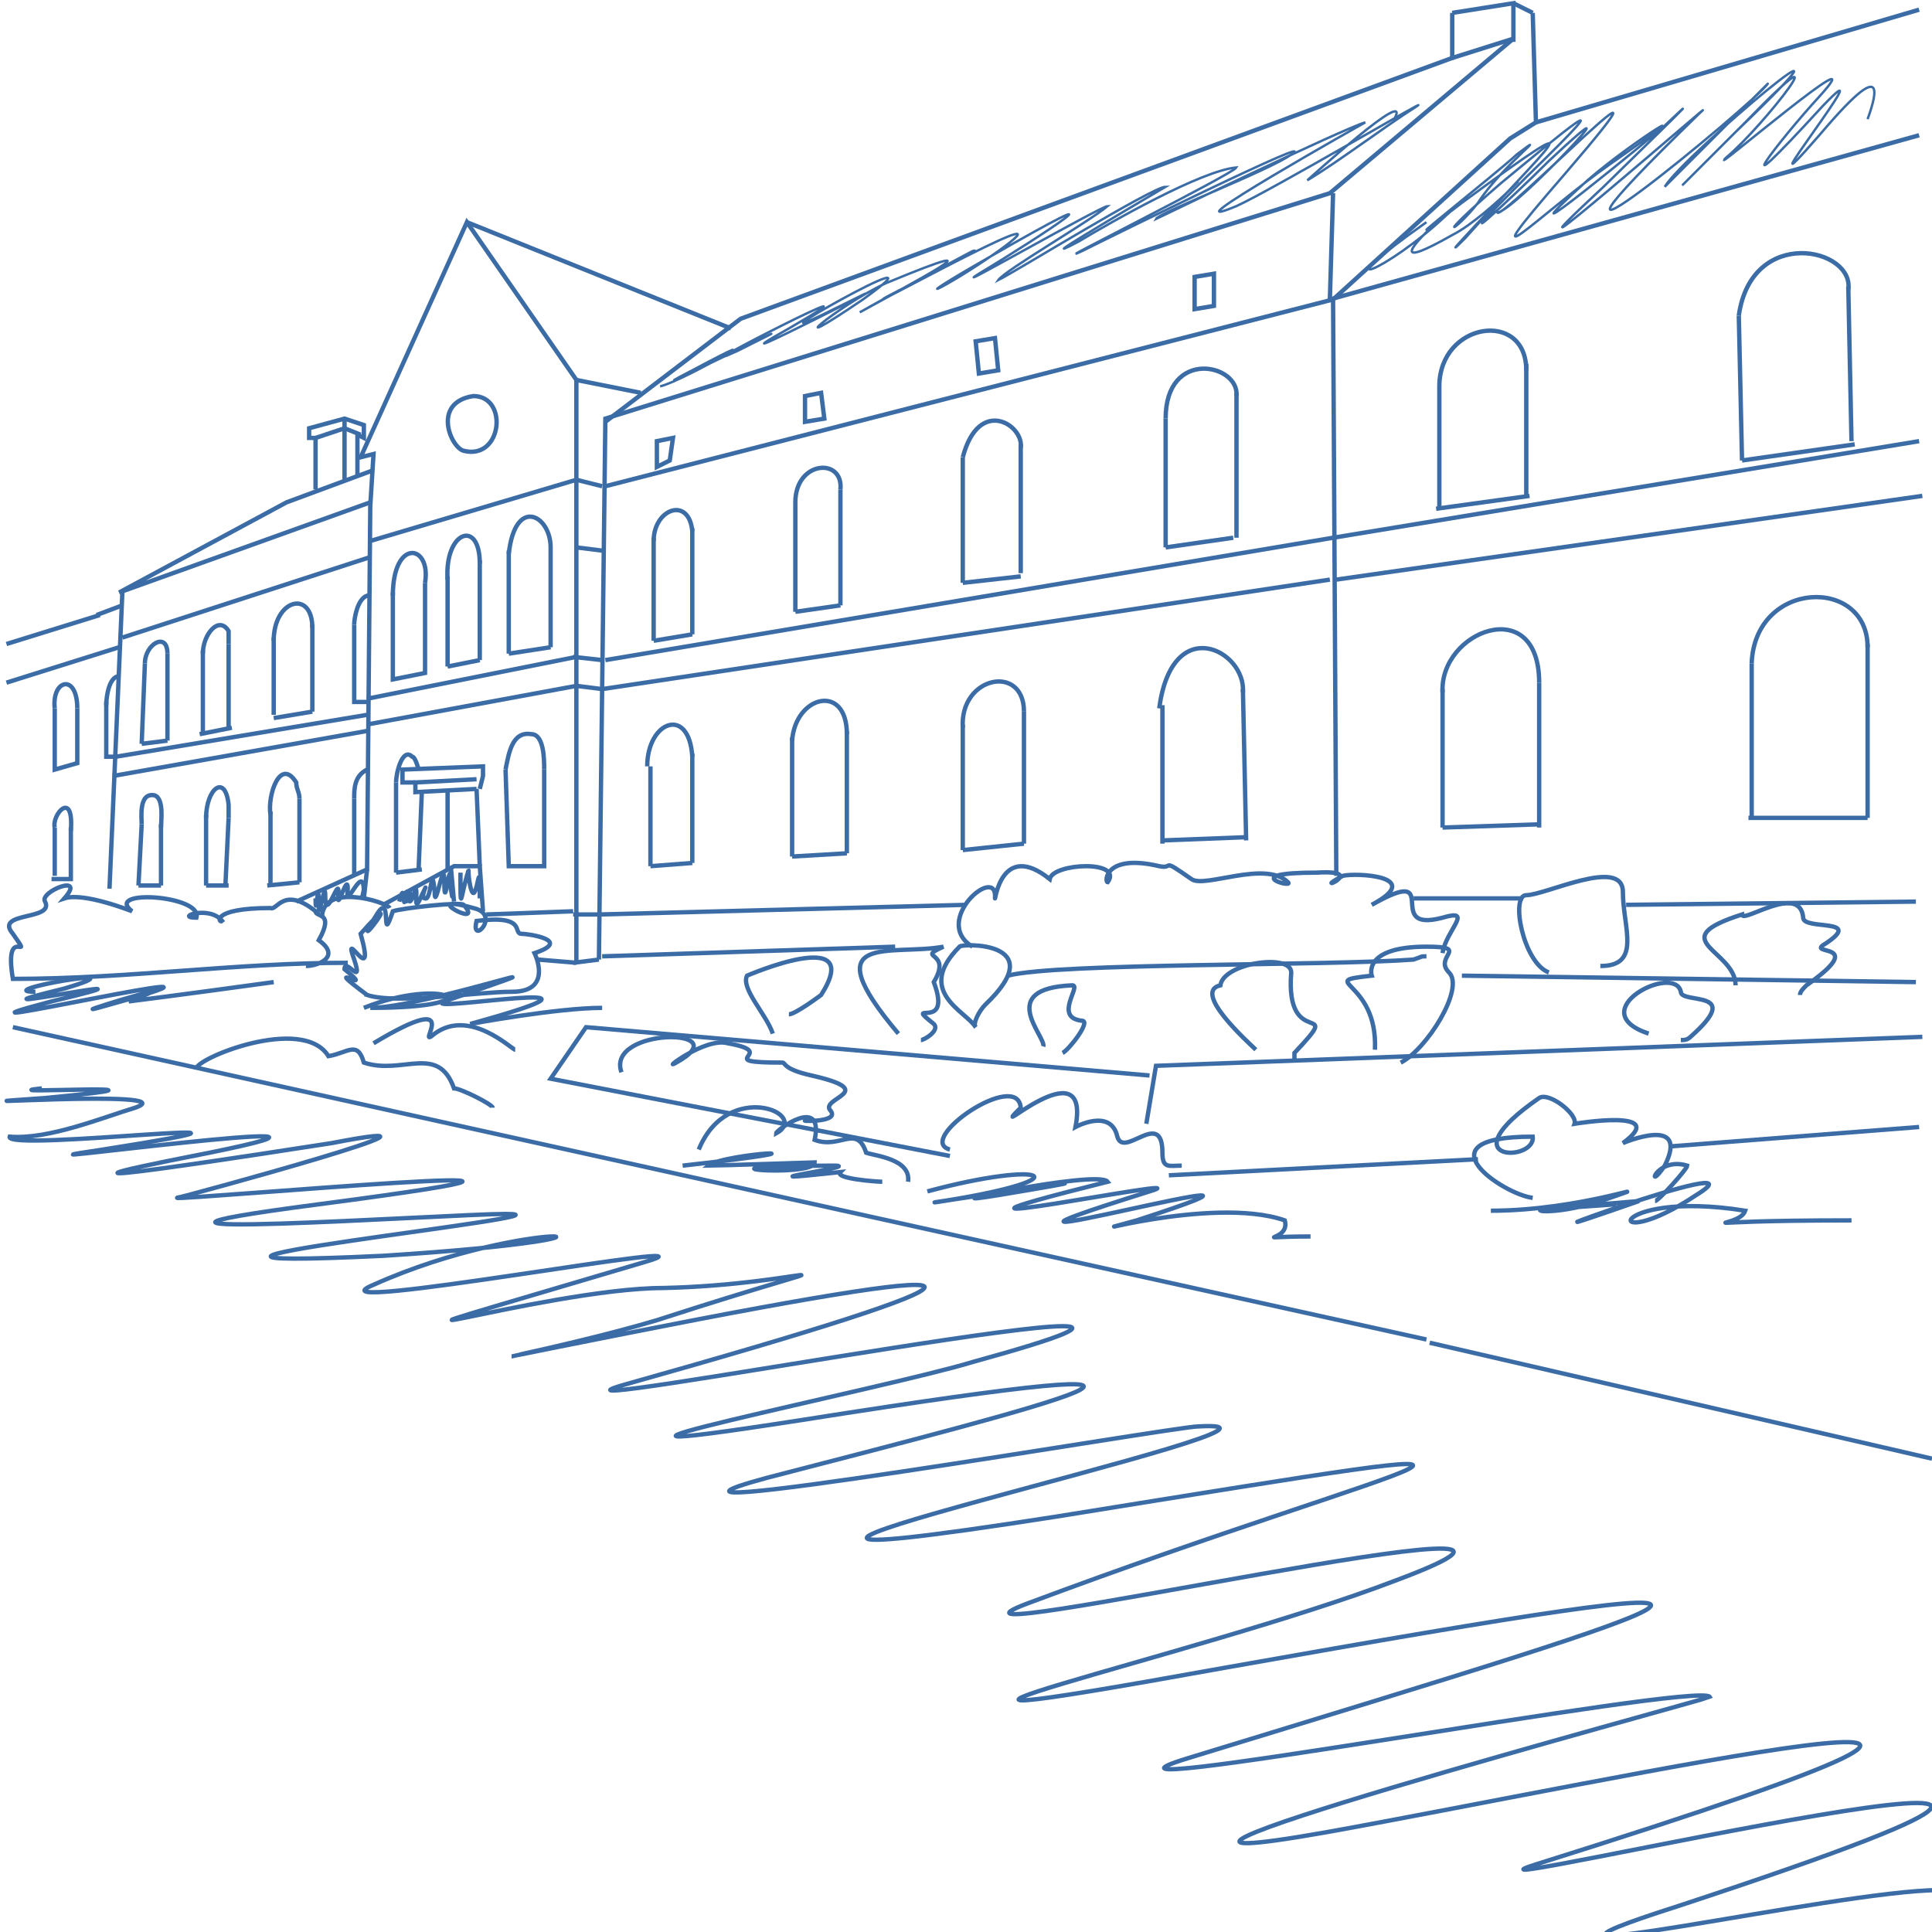 <?xml version="1.0" encoding="UTF-8"?>
<!DOCTYPE svg PUBLIC "-//W3C//DTD SVG 1.1//EN" "http://www.w3.org/Graphics/SVG/1.1/DTD/svg11.dtd">
<!-- Creator: CorelDRAW X6 -->
<svg xmlns="http://www.w3.org/2000/svg" xml:space="preserve" width="600px" height="600px" version="1.1" style="shape-rendering:geometricPrecision; text-rendering:geometricPrecision; image-rendering:optimizeQuality; fill-rule:evenodd; clip-rule:evenodd"
viewBox="0 0 600 600"
 xmlns:xlink="http://www.w3.org/1999/xlink">
 <defs>
  <style type="text/css">
   <![CDATA[
    .str1 {stroke:#3B6CA5;stroke-width:0.75}
    .str0 {stroke:#3B6CA5;stroke-width:1.35}
    .fil0 {fill:none}
   ]]>
  </style>
 </defs>
 <g id="Warstwa_x0020_1">
  <polyline class="fil0 str0" points="116,146 89,156 37,184 115,156 114,270 92,280 "/>
  <line class="fil0 str0" x1="38" y1="184" x2="34" y2= "276" />
  <polyline class="fil0 str0" points="188,131 230,99 451,18 451,4 "/>
  <polyline class="fil0 str0" points="476,4 477,38 469,43 414,93 415,272 "/>
  <line class="fil0 str0" x1="413" y1="93" x2="596" y2= "42" />
  <line class="fil0 str0" x1="477" y1="38" x2="596" y2= "3" />
  <polyline class="fil0 str0" points="451,18 470,12 413,60 188,130 186,298 "/>
  <line class="fil0 str0" x1="186" y1="284" x2="300" y2= "281" />
  <line class="fil0 str0" x1="187" y1="297" x2="278" y2= "294" />
  <line class="fil0 str0" x1="505" y1="281" x2="595" y2= "280" />
  <line class="fil0 str0" x1="454" y1="303" x2="595" y2= "305" />
  <line class="fil0 str0" x1="443" y1="416" x2="4" y2= "319" />
  <polyline class="fil0 str0" points="179,299 179,118 199,122 "/>
  <polyline class="fil0 str0" points="179,118 145,69 112,142 116,141 115,157 "/>
  <line class="fil0 str0" x1="145" y1="69" x2="227" y2= "102" />
  <polyline class="fil0 str0" points="119,281 141,269 149,269 150,283 "/>
  <line class="fil0 str0" x1="140" y1="269" x2="141" y2= "280" />
  <line class="fil0 str0" x1="114" y1="270" x2="113" y2= "279" />
  <line class="fil0 str0" x1="37" y1="201" x2="2" y2= "212" />
  <line class="fil0 str0" x1="38" y1="188" x2="30" y2= "191" />
  <line class="fil0 str0" x1="188" y1="205" x2="414" y2= "167" />
  <line class="fil0 str0" x1="187" y1="214" x2="413" y2= "180" />
  <line class="fil0 str0" x1="188" y1="151" x2="414" y2= "93" />
  <polyline class="fil0 str0" points="187,151 179,149 115,168 "/>
  <line class="fil0 str0" x1="187" y1="171" x2="179" y2= "170" />
  <line class="fil0 str0" x1="36" y1="235" x2="114" y2= "222" />
  <line class="fil0 str0" x1="35" y1="241" x2="114" y2= "227" />
  <line class="fil0 str0" x1="114" y1="217" x2="179" y2= "204" />
  <polyline class="fil0 str0" points="114,225 179,213 187,214 "/>
  <line class="fil0 str0" x1="178" y1="204" x2="187" y2= "205" />
  <line class="fil0 str0" x1="414" y1="167" x2="596" y2= "137" />
  <line class="fil0 str0" x1="415" y1="180" x2="597" y2= "154" />
  <line class="fil0 str0" x1="38" y1="198" x2="115" y2= "173" />
  <line class="fil0 str0" x1="52" y1="230" x2="52" y2= "203" />
  <line class="fil0 str0" x1="44" y1="231" x2="45" y2= "206" />
  <line class="fil0 str0" x1="63" y1="228" x2="63" y2= "202" />
  <line class="fil0 str0" x1="71" y1="226" x2="71" y2= "200" />
  <line class="fil0 str0" x1="85" y1="222" x2="85" y2= "198" />
  <line class="fil0 str0" x1="97" y1="221" x2="97" y2= "194" />
  <polyline class="fil0 str0" points="110,194 110,218 114,218 "/>
  <line class="fil0 str0" x1="85" y1="223" x2="97" y2= "221" />
  <line class="fil0 str0" x1="62" y1="228" x2="72" y2= "226" />
  <line class="fil0 str0" x1="44" y1="231" x2="52" y2= "230" />
  <line class="fil0 str0" x1="43" y1="275" x2="44" y2= "256" />
  <line class="fil0 str0" x1="50" y1="275" x2="50" y2= "256" />
  <line class="fil0 str0" x1="64" y1="275" x2="64" y2= "253" />
  <line class="fil0 str0" x1="70" y1="275" x2="71" y2= "254" />
  <line class="fil0 str0" x1="84" y1="275" x2="84" y2= "252" />
  <line class="fil0 str0" x1="93" y1="274" x2="93" y2= "248" />
  <line class="fil0 str0" x1="110" y1="272" x2="110" y2= "248" />
  <line class="fil0 str0" x1="123" y1="271" x2="123" y2= "243" />
  <line class="fil0 str0" x1="130" y1="270" x2="131" y2= "246" />
  <polyline class="fil0 str0" points="148,245 129,246 129,243 148,242 "/>
  <polyline class="fil0 str0" points="129,243 125,243 125,239 150,238 150,241 149,245 "/>
  <line class="fil0 str0" x1="139" y1="246" x2="139" y2= "270" />
  <polyline class="fil0 str0" points="157,239 158,269 169,269 169,239 "/>
  <line class="fil0 str0" x1="123" y1="271" x2="131" y2= "270" />
  <line class="fil0 str0" x1="83" y1="275" x2="93" y2= "274" />
  <line class="fil0 str0" x1="64" y1="275" x2="71" y2= "275" />
  <line class="fil0 str0" x1="43" y1="275" x2="50" y2= "275" />
  <polyline class="fil0 str0" points="17,220 17,239 24,237 24,220 "/>
  <polyline class="fil0 str0" points="36,235 33,235 33,218 "/>
  <line class="fil0 str0" x1="17" y1="272" x2="17" y2= "257" />
  <polyline class="fil0 str0" points="16,273 22,273 22,257 "/>
  <path class="fil0 str0" d="M45 206c0,-6 7,-10 7,-3"/>
  <path class="fil0 str0" d="M63 203c0,-6 5,-12 8,-7 0,1 0,3 0,4"/>
  <path class="fil0 str0" d="M85 199c0,-13 12,-16 12,-4"/>
  <path class="fil0 str0" d="M110 194c0,-2 1,-8 4,-9 0,0 0,0 1,0"/>
  <path class="fil0 str0" d="M44 256c0,-2 -1,-10 4,-9 3,1 2,8 2,10"/>
  <path class="fil0 str0" d="M64 254c0,-9 6,-14 7,-4 0,2 0,3 0,4"/>
  <path class="fil0 str0" d="M84 253c-1,-6 3,-18 8,-10 0,2 1,3 1,5"/>
  <path class="fil0 str0" d="M110 248c0,-3 0,-7 4,-9"/>
  <path class="fil0 str0" d="M123 243c0,-3 2,-11 5,-8 1,0 2,4 2,4"/>
  <path class="fil0 str0" d="M157 239c1,-5 2,-12 8,-11 4,0 4,8 4,11"/>
  <polyline class="fil0 str0" points="122,184 122,211 132,209 132,181 "/>
  <line class="fil0 str0" x1="139" y1="207" x2="149" y2= "205" />
  <line class="fil0 str0" x1="158" y1="203" x2="171" y2= "201" />
  <line class="fil0 str0" x1="139" y1="207" x2="139" y2= "179" />
  <line class="fil0 str0" x1="149" y1="205" x2="149" y2= "174" />
  <line class="fil0 str0" x1="158" y1="203" x2="158" y2= "171" />
  <path class="fil0 str0" d="M158 172c2,-18 13,-12 13,-2l0 31"/>
  <path class="fil0 str0" d="M139 180c-1,-15 10,-19 10,-5"/>
  <path class="fil0 str0" d="M122 185c0,-18 12,-16 10,-4"/>
  <path class="fil0 str0" d="M17 220c-1,-9 7,-11 7,0"/>
  <path class="fil0 str0" d="M33 219c0,-3 1,-9 4,-9"/>
  <path class="fil0 str0" d="M147 123c11,0 9,20 -3,17 -4,-1 -10,-15 3,-17z"/>
  <polyline class="fil0 str0" points="98,152 98,136 96,136 96,133 107,130 113,132 113,136 111,135 111,148 "/>
  <polyline class="fil0 str0" points="98,136 107,133 112,135 "/>
  <line class="fil0 str0" x1="107" y1="133" x2="107" y2= "149" />
  <line class="fil0 str0" x1="107" y1="130" x2="107" y2= "133" />
  <line class="fil0 str0" x1="148" y1="245" x2="149" y2= "269" />
  <line class="fil0 str0" x1="202" y1="269" x2="215" y2= "268" />
  <line class="fil0 str0" x1="246" y1="266" x2="263" y2= "265" />
  <line class="fil0 str0" x1="299" y1="264" x2="318" y2= "262" />
  <line class="fil0 str0" x1="361" y1="261" x2="387" y2= "260" />
  <line class="fil0 str0" x1="203" y1="199" x2="215" y2= "197" />
  <line class="fil0 str0" x1="247" y1="190" x2="261" y2= "188" />
  <line class="fil0 str0" x1="299" y1="181" x2="317" y2= "179" />
  <line class="fil0 str0" x1="362" y1="170" x2="383" y2= "167" />
  <polygon class="fil0 str0" points="204,145 204,137 209,136 208,143 "/>
  <polygon class="fil0 str0" points="250,131 250,123 255,122 256,130 "/>
  <polygon class="fil0 str0" points="304,116 303,106 309,105 310,115 "/>
  <polygon class="fil0 str0" points="371,96 371,86 377,85 377,95 "/>
  <line class="fil0 str0" x1="203" y1="199" x2="203" y2= "167" />
  <line class="fil0 str0" x1="215" y1="197" x2="215" y2= "164" />
  <line class="fil0 str0" x1="247" y1="190" x2="247" y2= "156" />
  <line class="fil0 str0" x1="261" y1="188" x2="261" y2= "152" />
  <line class="fil0 str0" x1="299" y1="181" x2="299" y2= "142" />
  <line class="fil0 str0" x1="317" y1="178" x2="317" y2= "138" />
  <line class="fil0 str0" x1="362" y1="170" x2="362" y2= "130" />
  <line class="fil0 str0" x1="384" y1="167" x2="384" y2= "122" />
  <path class="fil0 str0" d="M203 168c0,-10 11,-14 12,-3"/>
  <path class="fil0 str0" d="M247 156c0,-13 15,-14 14,-4"/>
  <path class="fil0 str0" d="M299 142c5,-19 19,-10 18,-3"/>
  <path class="fil0 str0" d="M362 130c0,-22 23,-17 22,-7"/>
  <line class="fil0 str0" x1="202" y1="269" x2="202" y2= "238" />
  <line class="fil0 str0" x1="215" y1="268" x2="215" y2= "234" />
  <line class="fil0 str0" x1="246" y1="266" x2="246" y2= "229" />
  <line class="fil0 str0" x1="263" y1="265" x2="263" y2= "227" />
  <line class="fil0 str0" x1="299" y1="264" x2="299" y2= "225" />
  <line class="fil0 str0" x1="318" y1="262" x2="318" y2= "221" />
  <line class="fil0 str0" x1="361" y1="262" x2="361" y2= "219" />
  <line class="fil0 str0" x1="387" y1="261" x2="386" y2= "214" />
  <path class="fil0 str0" d="M201 238c0,-14 13,-19 14,-3"/>
  <path class="fil0 str0" d="M246 230c1,-14 17,-18 17,-2"/>
  <path class="fil0 str0" d="M299 226c-1,-16 19,-20 19,-5"/>
  <path class="fil0 str0" d="M360 220c4,-30 27,-18 26,-5"/>
  <line class="fil0 str0" x1="414" y1="60" x2="413" y2= "93" />
  <line class="fil0 str0" x1="446" y1="158" x2="475" y2= "154" />
  <line class="fil0 str0" x1="541" y1="143" x2="576" y2= "138" />
  <line class="fil0 str0" x1="448" y1="257" x2="478" y2= "256" />
  <line class="fil0 str0" x1="543" y1="254" x2="580" y2= "254" />
  <line class="fil0 str0" x1="448" y1="257" x2="448" y2= "214" />
  <line class="fil0 str0" x1="478" y1="257" x2="478" y2= "212" />
  <line class="fil0 str0" x1="544" y1="254" x2="544" y2= "206" />
  <line class="fil0 str0" x1="580" y1="254" x2="580" y2= "200" />
  <line class="fil0 str0" x1="447" y1="158" x2="447" y2= "120" />
  <line class="fil0 str0" x1="474" y1="154" x2="474" y2= "113" />
  <line class="fil0 str0" x1="541" y1="143" x2="540" y2= "98" />
  <line class="fil0 str0" x1="575" y1="137" x2="574" y2= "89" />
  <path class="fil0 str0" d="M448 215c-1,-19 30,-31 30,-3"/>
  <path class="fil0 str0" d="M544 206c1,-26 36,-27 36,-5"/>
  <path class="fil0 str0" d="M447 120c0,-20 27,-24 27,-5"/>
  <path class="fil0 str0" d="M540 98c4,-28 36,-21 34,-8"/>
  <path class="fil0 str0" d="M108 299c-35,0 -68,5 -104,5 -3,-18 7,-4 0,-14 -6,-7 13,-4 10,-10 -2,-3 13,-9 6,-1 6,-2 21,4 21,4 -9,-7 22,-5 20,2 -7,0 4,-4 8,1 -1,1 -4,-4 15,-4 2,1 4,-7 14,1 0,2 6,0 1,9 7,5 0,8 -4,8"/>
  <path class="fil0 str0" d="M114 309c-16,-12 4,1 -7,-8 0,-4 6,6 3,-3 -4,-11 7,10 2,-8 16,-18 -5,10 5,-6 5,-8 1,11 5,-1 3,-1 21,-3 22,-2 7,8 -15,-4 3,1 9,2 -1,12 1,4 16,-2 11,4 14,4 2,0 16,2 4,6 0,0 6,12 -7,12 -11,0 -36,4 -45,1z"/>
  <path class="fil0 str0" d="M100 285c0,-11 20,-5 21,-3"/>
  <line class="fil0 str0" x1="151" y1="284" x2="178" y2= "283" />
  <line class="fil0 str0" x1="167" y1="298" x2="179" y2= "299" />
  <path class="fil0 str0" d="M61 332c-1,-3 33,-17 41,-4 6,-1 9,-5 11,2 12,4 23,-6 28,8 2,0 12,5 12,6"/>
  <path class="fil0 str0" d="M116 324c30,-18 12,3 19,-3 11,-8 24,5 25,5"/>
  <path class="fil0 str0" d="M193 333c-5,-14 37,-14 17,-3 -5,3 9,-8 16,-6 17,3 -6,6 17,6 1,0 0,2 9,4 22,5 2,7 6,11 3,4 -12,3 -7,3"/>
  <path class="fil0 str0" d="M217 357c9,-22 35,-11 24,-5 0,-1 15,-12 12,2 8,3 13,-5 16,4 3,1 14,2 13,9"/>
  <path class="fil0 str0" d="M295 357c-11,-3 21,-25 22,-13 -12,12 22,-20 17,6 0,0 11,-6 13,3 2,7 14,-9 14,5 0,5 2,4 6,4"/>
  <path class="fil0 str0" d="M476 372c-9,-1 -36,-19 0,-19 1,8 -27,8 2,-12 3,-2 12,5 11,8 0,0 30,-5 15,6 0,0 21,-9 13,7 -6,9 -3,-3 7,0 0,1 -9,11 -10,11"/>
  <path class="fil0 str0" d="M481 302c-8,-3 -12,-24 -7,-24 6,0 30,-12 30,-1 0,11 6,23 -7,23"/>
  <path class="fil0 str0" d="M512 321c-21,-7 8,-22 10,-13 0,4 20,-1 3,14 -1,1 -2,1 -3,1"/>
  <path class="fil0 str0" d="M539 306c0,-11 -23,-14 2,-22 0,3 18,-10 19,1 0,4 19,0 7,8 -7,4 14,-1 -6,13 -1,1 -2,2 -2,3"/>
  <path class="fil0 str0" d="M427 326c1,-22 -19,-21 -1,-23 0,0 -3,-9 17,-9 14,0 2,3 7,8 5,5 -7,24 -15,28"/>
  <path class="fil0 str0" d="M390 326c-2,-2 -20,-18 -11,-20 1,-7 22,-10 22,-4 -2,25 17,8 1,25l0 2"/>
  <polyline class="fil0 str0" points="597,322 359,331 356,349 "/>
  <line class="fil0 str0" x1="519" y1="356" x2="596" y2= "350" />
  <polyline class="fil0 str0" points="357,334 182,319 171,335 295,359 "/>
  <path class="fil0 str0" d="M240 321c-2,-6 -10,-14 -8,-18 0,0 37,-16 23,6 0,0 -8,6 -10,6"/>
  <path class="fil0 str0" d="M279 321c-27,-32 -2,-24 14,-27 -9,4 3,1 -3,11 6,16 -10,5 0,13 2,2 -3,5 -4,5"/>
  <path class="fil0 str0" d="M303 319c-3,-5 -19,-11 -5,-25 0,-1 29,-2 8,18 -2,2 -4,6 -3,7z"/>
  <path class="fil0 str0" d="M324 325c1,-3 -15,-18 9,-19 3,0 -6,10 3,11 3,0 -4,9 -6,10"/>
  <path class="fil0 str0" d="M302 294c-13,-8 8,-26 7,-15 0,1 2,-18 17,-6 1,-5 23,-6 18,1 -1,0 -1,-9 16,-5 5,1 0,-3 10,4 4,3 23,-6 30,1 2,2 -16,-3 9,-3 17,-1 -3,7 8,1 4,-1 26,0 9,9 23,-13 3,9 22,4 10,-3 1,4 0,11"/>
  <path class="fil0 str0" d="M313 303c15,-4 99,-3 126,-5 3,-1 2,-1 4,-1"/>
  <line class="fil0 str0" x1="444" y1="417" x2="600" y2= "453" />
  <path class="fil0 str0" d="M17 257c-1,-4 6,-12 5,1"/>
  <line class="fil0 str0" x1="186" y1="284" x2="178" y2= "284" />
  <line class="fil0 str0" x1="186" y1="298" x2="178" y2= "299" />
  <polyline class="fil0 str0" points="470,13 470,1 451,4 "/>
  <line class="fil0 str0" x1="470" y1="1" x2="476" y2= "4" />
  <line class="fil0 str0" x1="459" y1="360" x2="363" y2= "365" />
  <path class="fil0 str0" d="M13 338c-19,2 54,-2 1,3 -43,3 45,-3 28,3 -10,3 -27,10 -39,9 -2,5 105,-8 29,4 -47,7 102,-13 33,1 -77,15 25,-1 38,-3 52,-10 -47,17 -48,17 -1,1 166,-14 44,2 -92,12 41,3 58,3 28,0 -144,18 -38,13 94,-6 46,-13 -3,9 -24,10 115,-16 84,-7 -118,35 -31,8 6,8 45,-1 69,-13 -2,10 -30,9 -80,18 -9,4 126,-25 120,-18 -1,16 -42,12 228,-40 108,-7 -26,8 -156,34 -53,18 152,-24 78,-5 -11,18 -59,16 127,-16 134,-16 52,-3 -217,55 -44,28 180,-29 114,-19 -9,27 -45,17 200,-39 114,-7 -60,23 -197,53 -53,27 197,-35 159,-24 -11,28 -49,15 159,-24 162,-19 -2,1 -221,60 -119,42 89,-16 285,-59 65,10 -41,13 260,-58 44,13 -72,23 50,-5 81,-5"/>
  <line class="fil0 str0" x1="31" y1="191" x2="2" y2= "200" />
  <path class="fil0 str0" d="M463 376c28,0 54,-10 37,-4 -22,8 -36,2 2,2 -1,0 -53,4 7,-1 -60,21 42,-17 18,-2 -30,20 -29,-2 15,5 -2,6 -25,3 33,3"/>
  <path class="fil0 str0" d="M212 362c54,-6 13,-4 8,0 2,0 33,-1 33,-1 0,5 -46,1 6,1 10,0 -35,6 2,2 -2,2 11,3 13,3"/>
  <path class="fil0 str0" d="M288 370c37,-10 49,-4 5,3 -20,3 78,-12 18,-2 -30,5 30,-8 33,-4 -80,20 33,-3 13,3 -86,27 70,-15 -4,9 -25,7 23,-8 46,0 2,7 -13,5 8,5"/>
  <path class="fil0 str0" d="M11 308c-15,0 36,-9 9,-1 -41,10 42,-7 -4,4 -49,13 79,-16 18,1 -21,6 30,-10 6,-1 0,0 16,-2 45,-6"/>
  <path class="fil0 str0" d="M113 313c25,-10 42,0 2,0 17,0 75,-20 23,-2 -9,4 66,-9 8,7 0,0 27,-5 41,-5"/>
  <path class="fil0 str0" d="M124 280c2,-8 1,5 2,-2 1,-3 0,1 0,2 1,0 2,-5 1,-1 0,3 2,-2 2,-3 1,0 -1,9 2,2 3,-6 -1,1 1,1 2,1 2,-12 3,-2 0,7 3,-12 3,-3 0,11 2,-11 2,1 0,2 1,6 0,1"/>
  <path class="fil0 str0" d="M143 271c0,13 0,8 2,1 1,-3 0,-2 1,3 2,9 3,-12 3,3 0,1 0,0 0,1"/>
  <path class="fil0 str0" d="M98 279c0,8 1,-9 1,3 0,4 2,-9 2,-4 0,10 5,-9 4,1 0,3 3,-8 3,-3 -1,8 5,-9 5,1 -1,3 0,0 0,-1"/>
  <path class="fil0 str1" d="M205 120c8,-2 40,-21 10,-5 -27,14 52,-25 14,-6 -22,10 54,-29 16,-7 -32,18 48,-23 16,-7 -40,20 39,-25 7,-2 -28,19 -8,2 7,-5 41,-17 6,1 -8,9 0,0 31,-17 35,-19 6,-2 -27,14 -28,15 1,0 61,-33 36,-15 -17,12 -31,18 -3,2 47,-27 17,-7 -3,5 -11,7 38,-21 40,-21 -6,5 -32,20 -34,23 6,-3 48,-29 52,-29 0,0 -46,27 -27,17 10,-6 38,-22 49,-23 -1,2 -61,32 -48,26 10,-5 75,-37 65,-30 -7,5 -41,18 -42,20 0,0 58,-28 65,-30 0,0 -64,36 -40,26 11,-5 62,-35 56,-31 -11,7 -24,17 -34,23 0,0 33,-30 27,-19"/>
  <path class="fil0 str1" d="M443 69c-34,24 -12,15 6,-2 24,-21 -35,27 2,6 12,-6 33,-30 11,-7 -2,2 -16,17 -7,8 25,-28 44,-44 -1,-11 -31,24 13,-11 17,-15 12,-9 -5,4 -12,15 -7,9 -15,13 7,-6 17,-14 42,-35 8,-2 -29,29 -5,7 7,-5 32,-30 -11,16 -16,16 1,3 64,-62 21,-12 -33,38 -6,11 14,-3 33,-23 8,-8 -7,5 -33,30 22,-15 24,-17 19,-18 -16,16 -19,19 -44,41 40,-32 30,-23 -72,70 17,-3 21,-9 1,-1 -32,32 -32,32 6,-10 71,-64 22,-17 -31,31 -11,11 3,-3 32,-33 6,1 -6,11 -7,7 48,-40 29,-19 -12,13 -32,39 1,3 21,-22 -28,40 -1,9 6,-7 23,-27 15,-5"/>
  <line class="fil0 str0" x1="439" y1="279" x2="473" y2= "279" />
 </g>
</svg>
